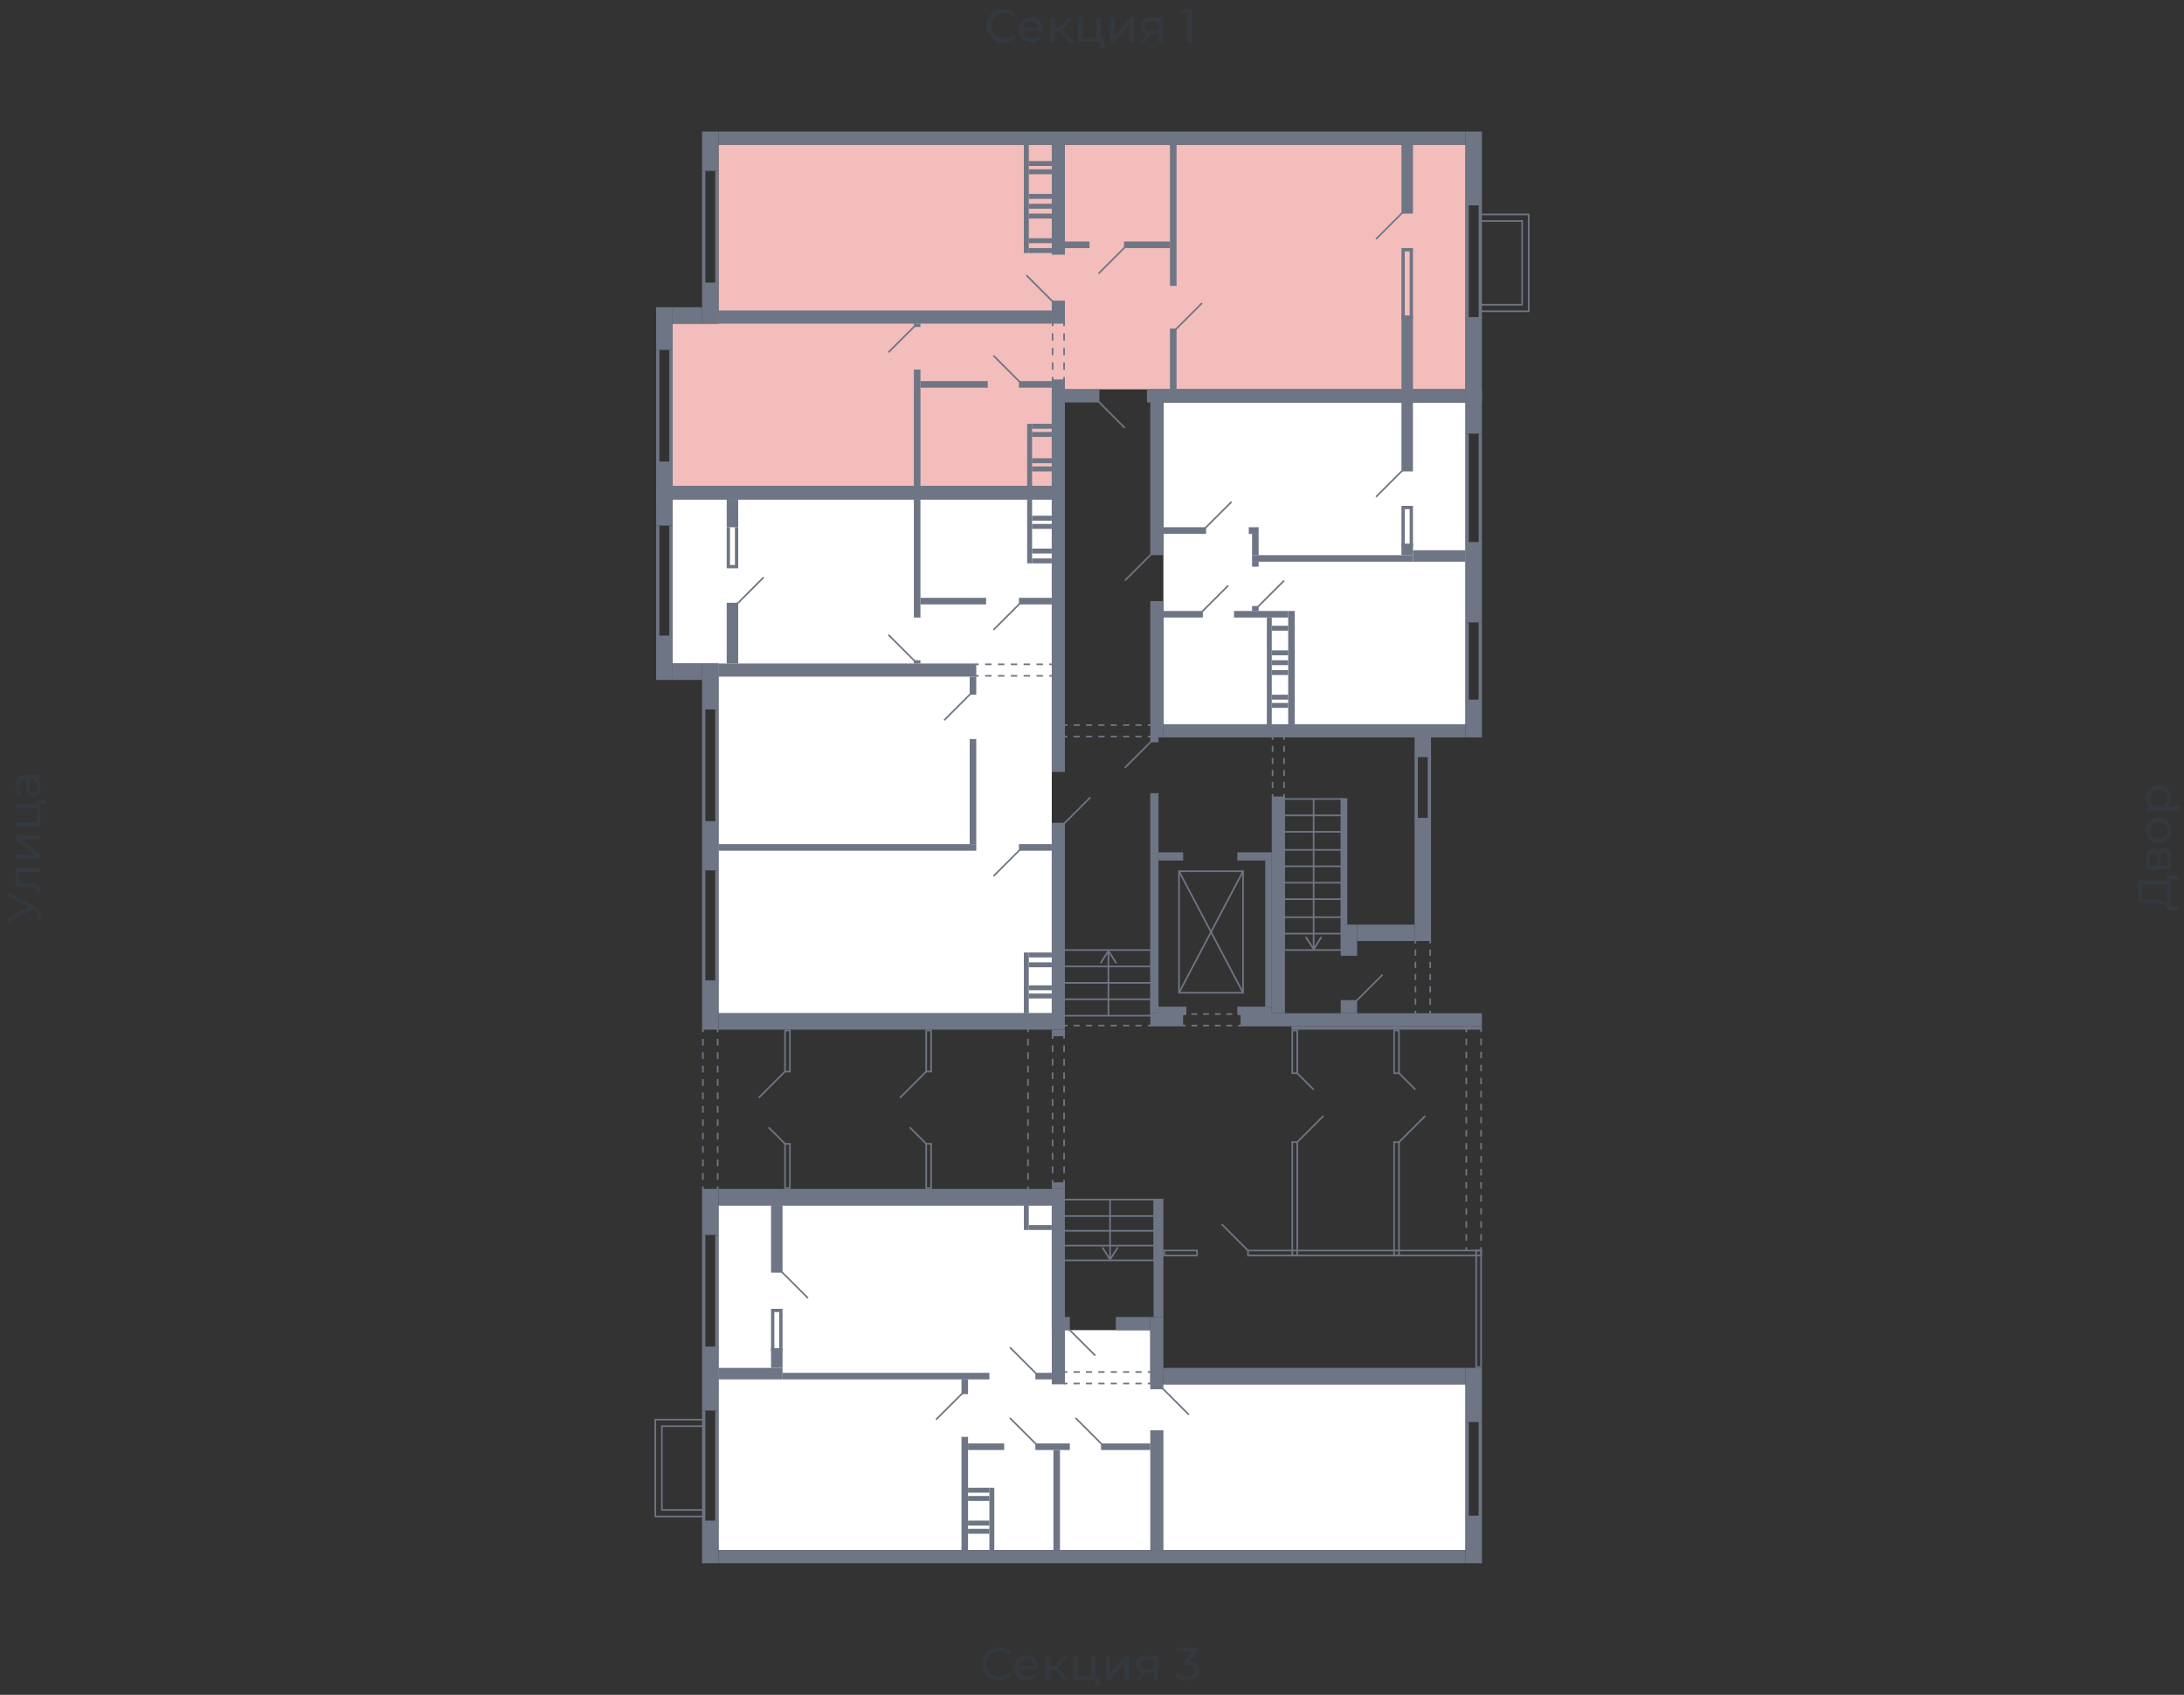 <svg xmlns="http://www.w3.org/2000/svg" width="656" height="509" viewBox="0 0 656 509">
  <rect x="0" y="0" width="656" height="509" fill="#333333" stroke="none"/>
  <title>42-2_2s_1fl</title>
  <g id="Слой_2" data-name="Слой 2">
    <g id="_42-2_2s_1fl" data-name="42-2_2s_1fl">
      <rect width="656" height="509" fill="none"/>
      <g id="hover">
        <polygon id="_42-2_2s_1fl_1" data-name="42-2_2s_1fl_1" points="345.506 399.477 345.506 415.75 440.185 415.75 440.185 465.555 215.815 465.555 215.815 362 315.919 362 315.919 399.477 345.506 399.477" fill="white"/>
        <polygon id="_42-2_2s_1fl_2" data-name="42-2_2s_1fl_2" points="315.919 304.305 215.815 304.305 215.815 199.271 202.008 199.271 202.008 149.959 315.919 149.959 315.919 304.305" fill="white"/>
        <polygon id="_42-2_2s_1fl_3" data-name="42-2_2s_1fl_3" points="315.919 146.014 202.008 146.014 202.008 97.195 215.815 97.195 215.815 43.445 440.185 43.445 440.185 116.92 315.919 116.92 315.919 146.014" fill="#F2BDBB"/>
        <polygon id="_42-2_2s_1fl_4" data-name="42-2_2s_1fl_4" points="349.451 217.516 349.451 180.532 349.451 120.865 440.185 120.865 440.185 217.516 349.451 217.516" fill="white"/>
      </g>
      <g id="o">
        <line x1="440.678" y1="427.092" x2="440.678" y2="455.693" fill="none" stroke="#6e7584" stroke-miterlimit="10" stroke-width="0.986"/>
        <line x1="444.623" y1="427.092" x2="444.623" y2="455.693" fill="none" stroke="#6e7584" stroke-miterlimit="10" stroke-width="0.986"/>
        <line x1="215.322" y1="423.64" x2="215.322" y2="457.172" fill="none" stroke="#6e7584" stroke-miterlimit="10" stroke-width="0.986"/>
        <line x1="211.377" y1="423.64" x2="211.377" y2="457.172" fill="none" stroke="#6e7584" stroke-miterlimit="10" stroke-width="0.986"/>
        <line x1="215.322" y1="370.876" x2="215.322" y2="404.901" fill="none" stroke="#6e7584" stroke-miterlimit="10" stroke-width="0.986"/>
        <line x1="211.377" y1="370.876" x2="211.377" y2="404.901" fill="none" stroke="#6e7584" stroke-miterlimit="10" stroke-width="0.986"/>
        <polyline points="232.088 405.888 232.088 393.56 234.554 393.56 234.554 405.888" fill="none" stroke="#6e7584" stroke-miterlimit="10" stroke-width="0.986"/>
        <line x1="440.678" y1="163.273" x2="440.678" y2="130.234" fill="none" stroke="#6e7584" stroke-miterlimit="10" stroke-width="0.986"/>
        <line x1="444.623" y1="163.273" x2="444.623" y2="130.234" fill="none" stroke="#6e7584" stroke-miterlimit="10" stroke-width="0.986"/>
        <line x1="440.678" y1="210.612" x2="440.678" y2="186.943" fill="none" stroke="#6e7584" stroke-miterlimit="10" stroke-width="0.986"/>
        <line x1="444.623" y1="210.612" x2="444.623" y2="186.943" fill="none" stroke="#6e7584" stroke-miterlimit="10" stroke-width="0.986"/>
        <polyline points="421.446 164.259 421.446 152.424 423.912 152.424 423.912 164.259" fill="none" stroke="#6e7584" stroke-miterlimit="10" stroke-width="0.986"/>
        <line x1="215.322" y1="51.335" x2="215.322" y2="85.36" fill="none" stroke="#6e7584" stroke-miterlimit="10" stroke-width="0.986"/>
        <line x1="211.377" y1="51.335" x2="211.377" y2="85.36" fill="none" stroke="#6e7584" stroke-miterlimit="10" stroke-width="0.986"/>
        <line x1="201.515" y1="105.085" x2="201.515" y2="139.11" fill="none" stroke="#6e7584" stroke-miterlimit="10" stroke-width="0.986"/>
        <line x1="197.57" y1="105.085" x2="197.57" y2="139.11" fill="none" stroke="#6e7584" stroke-miterlimit="10" stroke-width="0.986"/>
        <line x1="440.678" y1="61.69" x2="440.678" y2="95.716" fill="none" stroke="#6e7584" stroke-miterlimit="10" stroke-width="0.986"/>
        <line x1="444.623" y1="61.69" x2="444.623" y2="95.716" fill="none" stroke="#6e7584" stroke-miterlimit="10" stroke-width="0.986"/>
        <polyline points="421.446 95.716 421.446 75.005 423.912 75.005 423.912 95.716" fill="none" stroke="#6e7584" stroke-miterlimit="10" stroke-width="0.986"/>
        <line x1="215.322" y1="213.078" x2="215.322" y2="247.103" fill="none" stroke="#6e7584" stroke-miterlimit="10" stroke-width="0.986"/>
        <line x1="211.377" y1="213.078" x2="211.377" y2="247.103" fill="none" stroke="#6e7584" stroke-miterlimit="10" stroke-width="0.986"/>
        <line x1="215.322" y1="261.404" x2="215.322" y2="294.936" fill="none" stroke="#6e7584" stroke-miterlimit="10" stroke-width="0.986"/>
        <line x1="211.377" y1="261.404" x2="211.377" y2="294.936" fill="none" stroke="#6e7584" stroke-miterlimit="10" stroke-width="0.986"/>
        <line x1="201.515" y1="157.849" x2="201.515" y2="191.381" fill="none" stroke="#6e7584" stroke-miterlimit="10" stroke-width="0.986"/>
        <line x1="197.57" y1="157.849" x2="197.57" y2="191.381" fill="none" stroke="#6e7584" stroke-miterlimit="10" stroke-width="0.986"/>
        <polyline points="218.774 158.342 218.774 170.177 221.24 170.177 221.24 158.342" fill="none" stroke="#6e7584" stroke-miterlimit="10" stroke-width="0.986"/>
        <line x1="425.391" y1="226.885" x2="425.391" y2="246.117" fill="none" stroke="#6e7584" stroke-miterlimit="10" stroke-width="0.986"/>
        <line x1="429.336" y1="226.885" x2="429.336" y2="246.117" fill="none" stroke="#6e7584" stroke-miterlimit="10" stroke-width="0.986"/>
      </g>
      <g id="d">
        <line x1="349.204" y1="416.983" x2="357.094" y2="424.873" fill="none" stroke="#6e7584" stroke-miterlimit="10" stroke-width="0.493"/>
        <line x1="289.044" y1="418.462" x2="281.154" y2="426.352" fill="none" stroke="#6e7584" stroke-miterlimit="10" stroke-width="0.493"/>
        <line x1="303.344" y1="425.859" x2="311.234" y2="433.749" fill="none" stroke="#6e7584" stroke-miterlimit="10" stroke-width="0.493"/>
        <line x1="303.344" y1="404.655" x2="311.234" y2="412.545" fill="none" stroke="#6e7584" stroke-miterlimit="10" stroke-width="0.493"/>
        <line x1="323.069" y1="425.859" x2="330.959" y2="433.749" fill="none" stroke="#6e7584" stroke-miterlimit="10" stroke-width="0.493"/>
        <line x1="321.096" y1="399.231" x2="328.986" y2="407.12" fill="none" stroke="#6e7584" stroke-miterlimit="10" stroke-width="0.493"/>
        <g>
          <line x1="319.617" y1="415.503" x2="320.603" y2="415.503" fill="none" stroke="#6e7584" stroke-miterlimit="10" stroke-width="0.493"/>
          <line x1="322.462" y1="415.503" x2="343.837" y2="415.503" fill="none" stroke="#6e7584" stroke-miterlimit="10" stroke-width="0.493" stroke-dasharray="1.859 1.859"/>
          <line x1="344.766" y1="415.503" x2="345.752" y2="415.503" fill="none" stroke="#6e7584" stroke-miterlimit="10" stroke-width="0.493"/>
        </g>
        <g>
          <line x1="319.617" y1="412.052" x2="320.603" y2="412.052" fill="none" stroke="#6e7584" stroke-miterlimit="10" stroke-width="0.493"/>
          <line x1="322.462" y1="412.052" x2="343.837" y2="412.052" fill="none" stroke="#6e7584" stroke-miterlimit="10" stroke-width="0.493" stroke-dasharray="1.859 1.859"/>
          <line x1="344.766" y1="412.052" x2="345.752" y2="412.052" fill="none" stroke="#6e7584" stroke-miterlimit="10" stroke-width="0.493"/>
        </g>
        <line x1="242.69" y1="389.861" x2="234.8" y2="381.971" fill="none" stroke="#6e7584" stroke-miterlimit="10" stroke-width="0.493"/>
        <line x1="368.929" y1="175.847" x2="361.039" y2="183.737" fill="none" stroke="#6e7584" stroke-miterlimit="10" stroke-width="0.493"/>
        <line x1="369.915" y1="150.698" x2="362.025" y2="158.588" fill="none" stroke="#6e7584" stroke-miterlimit="10" stroke-width="0.493"/>
        <line x1="337.862" y1="174.368" x2="345.752" y2="166.478" fill="none" stroke="#6e7584" stroke-miterlimit="10" stroke-width="0.493"/>
        <line x1="377.805" y1="182.258" x2="385.695" y2="174.368" fill="none" stroke="#6e7584" stroke-miterlimit="10" stroke-width="0.493"/>
        <rect x="337.616" y="166.725" width="7.89" height="13.807" transform="translate(683.122 347.257) rotate(180)" fill="none"/>
        <line x1="413.31" y1="149.219" x2="421.2" y2="141.329" fill="none" stroke="#6e7584" stroke-miterlimit="10" stroke-width="0.493"/>
        <line x1="337.862" y1="74.265" x2="329.972" y2="82.155" fill="none" stroke="#6e7584" stroke-miterlimit="10" stroke-width="0.493"/>
        <line x1="306.303" y1="114.701" x2="298.413" y2="106.811" fill="none" stroke="#6e7584" stroke-miterlimit="10" stroke-width="0.493"/>
        <line x1="353.149" y1="98.921" x2="361.039" y2="91.031" fill="none" stroke="#6e7584" stroke-miterlimit="10" stroke-width="0.493"/>
        <line x1="329.972" y1="120.618" x2="337.862" y2="128.508" fill="none" stroke="#6e7584" stroke-miterlimit="10" stroke-width="0.493"/>
        <line x1="274.743" y1="97.935" x2="266.853" y2="105.825" fill="none" stroke="#6e7584" stroke-miterlimit="10" stroke-width="0.493"/>
        <line x1="308.275" y1="82.648" x2="316.165" y2="90.538" fill="none" stroke="#6e7584" stroke-miterlimit="10" stroke-width="0.493"/>
        <g>
          <line x1="316.165" y1="114.208" x2="316.165" y2="113.221" fill="none" stroke="#6e7584" stroke-miterlimit="10" stroke-width="0.493"/>
          <line x1="316.165" y1="111.037" x2="316.165" y2="99.026" fill="none" stroke="#6e7584" stroke-miterlimit="10" stroke-width="0.493" stroke-dasharray="2.184 2.184"/>
          <line x1="316.165" y1="97.935" x2="316.165" y2="96.948" fill="none" stroke="#6e7584" stroke-miterlimit="10" stroke-width="0.493"/>
        </g>
        <g>
          <line x1="319.617" y1="114.208" x2="319.617" y2="113.221" fill="none" stroke="#6e7584" stroke-miterlimit="10" stroke-width="0.493"/>
          <line x1="319.617" y1="111.037" x2="319.617" y2="99.026" fill="none" stroke="#6e7584" stroke-miterlimit="10" stroke-width="0.493" stroke-dasharray="2.184 2.184"/>
          <line x1="319.617" y1="97.935" x2="319.617" y2="96.948" fill="none" stroke="#6e7584" stroke-miterlimit="10" stroke-width="0.493"/>
        </g>
        <line x1="413.31" y1="71.799" x2="421.2" y2="63.909" fill="none" stroke="#6e7584" stroke-miterlimit="10" stroke-width="0.493"/>
        <line x1="298.413" y1="189.162" x2="306.303" y2="181.272" fill="none" stroke="#6e7584" stroke-miterlimit="10" stroke-width="0.493"/>
        <line x1="283.619" y1="216.283" x2="291.509" y2="208.393" fill="none" stroke="#6e7584" stroke-miterlimit="10" stroke-width="0.493"/>
        <line x1="266.853" y1="190.641" x2="274.743" y2="198.531" fill="none" stroke="#6e7584" stroke-miterlimit="10" stroke-width="0.493"/>
        <line x1="327.507" y1="239.46" x2="319.617" y2="247.35" fill="none" stroke="#6e7584" stroke-miterlimit="10" stroke-width="0.493"/>
        <line x1="306.303" y1="255.24" x2="298.413" y2="263.13" fill="none" stroke="#6e7584" stroke-miterlimit="10" stroke-width="0.493"/>
        <rect x="319.864" y="231.817" width="7.89" height="15.78" fill="none"/>
        <line x1="229.376" y1="173.382" x2="221.486" y2="181.272" fill="none" stroke="#6e7584" stroke-miterlimit="10" stroke-width="0.493"/>
        <g>
          <line x1="292.989" y1="199.517" x2="293.975" y2="199.517" fill="none" stroke="#6e7584" stroke-miterlimit="10" stroke-width="0.493"/>
          <line x1="295.902" y1="199.517" x2="314.215" y2="199.517" fill="none" stroke="#6e7584" stroke-miterlimit="10" stroke-width="0.493" stroke-dasharray="1.928 1.928"/>
          <line x1="315.179" y1="199.517" x2="316.165" y2="199.517" fill="none" stroke="#6e7584" stroke-miterlimit="10" stroke-width="0.493"/>
        </g>
        <g>
          <line x1="292.989" y1="202.969" x2="293.975" y2="202.969" fill="none" stroke="#6e7584" stroke-miterlimit="10" stroke-width="0.493"/>
          <line x1="295.902" y1="202.969" x2="314.215" y2="202.969" fill="none" stroke="#6e7584" stroke-miterlimit="10" stroke-width="0.493" stroke-dasharray="1.928 1.928"/>
          <line x1="315.179" y1="202.969" x2="316.165" y2="202.969" fill="none" stroke="#6e7584" stroke-miterlimit="10" stroke-width="0.493"/>
        </g>
        <g>
          <rect x="385.695" y="239.953" width="17.259" height="45.367" fill="none" stroke="#6e7584" stroke-miterlimit="10" stroke-width="0.493"/>
          <line x1="385.695" y1="280.389" x2="402.954" y2="280.389" fill="none" stroke="#6e7584" stroke-miterlimit="10" stroke-width="0.493"/>
          <line x1="385.695" y1="275.458" x2="402.954" y2="275.458" fill="none" stroke="#6e7584" stroke-miterlimit="10" stroke-width="0.493"/>
          <line x1="385.695" y1="270.033" x2="402.954" y2="270.033" fill="none" stroke="#6e7584" stroke-miterlimit="10" stroke-width="0.493"/>
          <line x1="385.695" y1="265.102" x2="402.954" y2="265.102" fill="none" stroke="#6e7584" stroke-miterlimit="10" stroke-width="0.493"/>
          <line x1="385.695" y1="260.171" x2="402.954" y2="260.171" fill="none" stroke="#6e7584" stroke-miterlimit="10" stroke-width="0.493"/>
          <line x1="385.695" y1="255.24" x2="402.954" y2="255.24" fill="none" stroke="#6e7584" stroke-miterlimit="10" stroke-width="0.493"/>
          <line x1="385.695" y1="249.815" x2="402.954" y2="249.815" fill="none" stroke="#6e7584" stroke-miterlimit="10" stroke-width="0.493"/>
          <line x1="385.695" y1="244.884" x2="402.954" y2="244.884" fill="none" stroke="#6e7584" stroke-miterlimit="10" stroke-width="0.493"/>
          <g>
            <line x1="394.571" y1="239.953" x2="394.571" y2="284.727" fill="none" stroke="#6e7584" stroke-miterlimit="10" stroke-width="0.493"/>
            <path d="M392.2,281.357a.247.247,0,0,1,.341.076l2.026,3.182,2.027-3.182a.245.245,0,0,1,.34-.076.248.248,0,0,1,.076.341l-2.235,3.508a.247.247,0,0,1-.416,0l-2.234-3.508a.253.253,0,0,1-.039-.133A.248.248,0,0,1,392.2,281.357Z" fill="#6e7584"/>
          </g>
          <g>
            <rect x="319.617" y="285.32" width="26.135" height="19.725" fill="none" stroke="#6e7584" stroke-miterlimit="10" stroke-width="0.493"/>
            <line x1="319.617" y1="290.251" x2="345.752" y2="290.251" fill="none" stroke="#6e7584" stroke-miterlimit="10" stroke-width="0.493"/>
            <line x1="319.617" y1="295.182" x2="345.752" y2="295.182" fill="none" stroke="#6e7584" stroke-miterlimit="10" stroke-width="0.493"/>
            <line x1="319.617" y1="300.114" x2="345.752" y2="300.114" fill="none" stroke="#6e7584" stroke-miterlimit="10" stroke-width="0.493"/>
            <g>
              <line x1="332.931" y1="305.045" x2="332.931" y2="285.913" fill="none" stroke="#6e7584" stroke-miterlimit="10" stroke-width="0.493"/>
              <path d="M335.3,289.283a.246.246,0,0,1-.34-.076l-2.027-3.181-2.026,3.181a.247.247,0,1,1-.416-.265l2.234-3.508a.247.247,0,0,1,.416,0l2.235,3.508a.249.249,0,0,1,.038.133A.246.246,0,0,1,335.3,289.283Z" fill="#6e7584"/>
            </g>
          </g>
          <g>
            <rect x="319.617" y="360.274" width="27.122" height="18.245" fill="none" stroke="#6e7584" stroke-miterlimit="10" stroke-width="0.493"/>
            <line x1="319.617" y1="374.081" x2="346.739" y2="374.081" fill="none" stroke="#6e7584" stroke-miterlimit="10" stroke-width="0.493"/>
            <line x1="319.617" y1="369.643" x2="346.739" y2="369.643" fill="none" stroke="#6e7584" stroke-miterlimit="10" stroke-width="0.493"/>
            <line x1="319.617" y1="365.205" x2="346.739" y2="365.205" fill="none" stroke="#6e7584" stroke-miterlimit="10" stroke-width="0.493"/>
            <g>
              <line x1="333.424" y1="360.274" x2="333.424" y2="377.927" fill="none" stroke="#6e7584" stroke-miterlimit="10" stroke-width="0.493"/>
              <path d="M331.057,374.556a.247.247,0,0,1,.341.076l2.026,3.182,2.027-3.182a.247.247,0,1,1,.416.265l-2.235,3.508a.246.246,0,0,1-.208.115.249.249,0,0,1-.208-.115l-2.234-3.508a.247.247,0,0,1,.075-.341Z" fill="#6e7584"/>
            </g>
          </g>
          <line x1="420.213" y1="322.304" x2="425.144" y2="327.235" fill="none" stroke="#6e7584" stroke-miterlimit="10" stroke-width="0.493"/>
          <line x1="420.213" y1="343.015" x2="428.103" y2="335.125" fill="none" stroke="#6e7584" stroke-miterlimit="10" stroke-width="0.493"/>
          <line x1="389.64" y1="322.304" x2="394.571" y2="327.235" fill="none" stroke="#6e7584" stroke-miterlimit="10" stroke-width="0.493"/>
          <line x1="389.64" y1="343.015" x2="397.53" y2="335.125" fill="none" stroke="#6e7584" stroke-miterlimit="10" stroke-width="0.493"/>
          <line x1="374.846" y1="375.561" x2="366.956" y2="367.671" fill="none" stroke="#6e7584" stroke-miterlimit="10" stroke-width="0.493"/>
          <line x1="235.787" y1="343.508" x2="230.856" y2="338.577" fill="none" stroke="#6e7584" stroke-miterlimit="10" stroke-width="0.493"/>
          <line x1="235.787" y1="321.811" x2="227.897" y2="329.701" fill="none" stroke="#6e7584" stroke-miterlimit="10" stroke-width="0.493"/>
          <line x1="407.392" y1="300.607" x2="415.282" y2="292.717" fill="none" stroke="#6e7584" stroke-miterlimit="10" stroke-width="0.493"/>
          <line x1="278.195" y1="343.508" x2="273.264" y2="338.577" fill="none" stroke="#6e7584" stroke-miterlimit="10" stroke-width="0.493"/>
          <line x1="278.195" y1="321.811" x2="270.305" y2="329.701" fill="none" stroke="#6e7584" stroke-miterlimit="10" stroke-width="0.493"/>
          <rect x="354.135" y="261.65" width="19.232" height="36.491" fill="none" stroke="#6e7584" stroke-miterlimit="10" stroke-width="0.493"/>
          <line x1="354.135" y1="261.65" x2="373.367" y2="298.141" fill="none" stroke="#6e7584" stroke-miterlimit="10" stroke-width="0.493"/>
          <line x1="354.135" y1="298.141" x2="373.367" y2="261.65" fill="none" stroke="#6e7584" stroke-miterlimit="10" stroke-width="0.493"/>
          <polyline points="444.869 64.403 459.17 64.403 459.17 93.497 444.869 93.497" fill="none" stroke="#6e7584" stroke-miterlimit="10" stroke-width="0.493"/>
          <polyline points="444.869 66.375 457.197 66.375 457.197 91.524 444.869 91.524" fill="none" stroke="#6e7584" stroke-miterlimit="10" stroke-width="0.493"/>
          <polyline points="211.131 426.352 196.83 426.352 196.83 455.446 211.131 455.446" fill="none" stroke="#6e7584" stroke-miterlimit="10" stroke-width="0.493"/>
          <polyline points="211.131 428.325 198.803 428.325 198.803 453.474 211.131 453.474" fill="none" stroke="#6e7584" stroke-miterlimit="10" stroke-width="0.493"/>
          <g>
            <line x1="355.122" y1="308.003" x2="356.108" y2="308.003" fill="none" stroke="#6e7584" stroke-miterlimit="10" stroke-width="0.493"/>
            <line x1="357.861" y1="308.003" x2="371.011" y2="308.003" fill="none" stroke="#6e7584" stroke-miterlimit="10" stroke-width="0.493" stroke-dasharray="1.753 1.753"/>
            <line x1="371.888" y1="308.003" x2="372.874" y2="308.003" fill="none" stroke="#6e7584" stroke-miterlimit="10" stroke-width="0.493"/>
          </g>
          <g>
            <line x1="355.122" y1="304.552" x2="356.108" y2="304.552" fill="none" stroke="#6e7584" stroke-miterlimit="10" stroke-width="0.493"/>
            <line x1="357.861" y1="304.552" x2="371.011" y2="304.552" fill="none" stroke="#6e7584" stroke-miterlimit="10" stroke-width="0.493" stroke-dasharray="1.753 1.753"/>
            <line x1="371.888" y1="304.552" x2="372.874" y2="304.552" fill="none" stroke="#6e7584" stroke-miterlimit="10" stroke-width="0.493"/>
          </g>
          <g>
            <line x1="316.165" y1="310.962" x2="316.165" y2="311.948" fill="none" stroke="#6e7584" stroke-miterlimit="10" stroke-width="0.493"/>
            <line x1="316.165" y1="313.968" x2="316.165" y2="353.347" fill="none" stroke="#6e7584" stroke-miterlimit="10" stroke-width="0.493" stroke-dasharray="2.019 2.019"/>
            <line x1="316.165" y1="354.357" x2="316.165" y2="355.343" fill="none" stroke="#6e7584" stroke-miterlimit="10" stroke-width="0.493"/>
          </g>
          <g>
            <line x1="319.617" y1="310.962" x2="319.617" y2="311.948" fill="none" stroke="#6e7584" stroke-miterlimit="10" stroke-width="0.493"/>
            <line x1="319.617" y1="313.968" x2="319.617" y2="353.347" fill="none" stroke="#6e7584" stroke-miterlimit="10" stroke-width="0.493" stroke-dasharray="2.019 2.019"/>
            <line x1="319.617" y1="354.357" x2="319.617" y2="355.343" fill="none" stroke="#6e7584" stroke-miterlimit="10" stroke-width="0.493"/>
          </g>
          <g>
            <line x1="308.768" y1="308.99" x2="308.768" y2="309.976" fill="none" stroke="#6e7584" stroke-miterlimit="10" stroke-width="0.493"/>
            <line x1="308.768" y1="311.991" x2="308.768" y2="355.321" fill="none" stroke="#6e7584" stroke-miterlimit="10" stroke-width="0.493" stroke-dasharray="2.015 2.015"/>
            <line x1="308.768" y1="356.329" x2="308.768" y2="357.315" fill="none" stroke="#6e7584" stroke-miterlimit="10" stroke-width="0.493"/>
          </g>
          <g>
            <line x1="440.431" y1="308.99" x2="440.431" y2="309.976" fill="none" stroke="#6e7584" stroke-miterlimit="10" stroke-width="0.493"/>
            <line x1="440.431" y1="311.933" x2="440.431" y2="373.596" fill="none" stroke="#6e7584" stroke-miterlimit="10" stroke-width="0.493" stroke-dasharray="1.958 1.958"/>
            <line x1="440.431" y1="374.575" x2="440.431" y2="375.561" fill="none" stroke="#6e7584" stroke-miterlimit="10" stroke-width="0.493"/>
          </g>
          <g>
            <line x1="444.869" y1="308.99" x2="444.869" y2="309.976" fill="none" stroke="#6e7584" stroke-miterlimit="10" stroke-width="0.493"/>
            <line x1="444.869" y1="311.933" x2="444.869" y2="373.596" fill="none" stroke="#6e7584" stroke-miterlimit="10" stroke-width="0.493" stroke-dasharray="1.958 1.958"/>
            <line x1="444.869" y1="374.575" x2="444.869" y2="375.561" fill="none" stroke="#6e7584" stroke-miterlimit="10" stroke-width="0.493"/>
          </g>
          <g>
            <line x1="319.617" y1="221.214" x2="320.603" y2="221.214" fill="none" stroke="#6e7584" stroke-miterlimit="10" stroke-width="0.493"/>
            <line x1="322.462" y1="221.214" x2="343.837" y2="221.214" fill="none" stroke="#6e7584" stroke-miterlimit="10" stroke-width="0.493" stroke-dasharray="1.859 1.859"/>
            <line x1="344.766" y1="221.214" x2="345.752" y2="221.214" fill="none" stroke="#6e7584" stroke-miterlimit="10" stroke-width="0.493"/>
          </g>
          <g>
            <line x1="319.617" y1="217.763" x2="320.603" y2="217.763" fill="none" stroke="#6e7584" stroke-miterlimit="10" stroke-width="0.493"/>
            <line x1="322.462" y1="217.763" x2="343.837" y2="217.763" fill="none" stroke="#6e7584" stroke-miterlimit="10" stroke-width="0.493" stroke-dasharray="1.859 1.859"/>
            <line x1="344.766" y1="217.763" x2="345.752" y2="217.763" fill="none" stroke="#6e7584" stroke-miterlimit="10" stroke-width="0.493"/>
          </g>
          <g>
            <line x1="429.583" y1="304.552" x2="429.583" y2="303.565" fill="none" stroke="#6e7584" stroke-miterlimit="10" stroke-width="0.493"/>
            <line x1="429.583" y1="301.727" x2="429.583" y2="284.266" fill="none" stroke="#6e7584" stroke-miterlimit="10" stroke-width="0.493" stroke-dasharray="1.838 1.838"/>
            <line x1="429.583" y1="283.348" x2="429.583" y2="282.361" fill="none" stroke="#6e7584" stroke-miterlimit="10" stroke-width="0.493"/>
          </g>
          <g>
            <line x1="425.145" y1="304.552" x2="425.145" y2="303.565" fill="none" stroke="#6e7584" stroke-miterlimit="10" stroke-width="0.493"/>
            <line x1="425.145" y1="301.727" x2="425.145" y2="284.266" fill="none" stroke="#6e7584" stroke-miterlimit="10" stroke-width="0.493" stroke-dasharray="1.838 1.838"/>
            <line x1="425.145" y1="283.348" x2="425.145" y2="282.361" fill="none" stroke="#6e7584" stroke-miterlimit="10" stroke-width="0.493"/>
          </g>
          <g>
            <line x1="211.131" y1="308.99" x2="211.131" y2="309.976" fill="none" stroke="#6e7584" stroke-miterlimit="10" stroke-width="0.493"/>
            <line x1="211.131" y1="311.991" x2="211.131" y2="355.321" fill="none" stroke="#6e7584" stroke-miterlimit="10" stroke-width="0.493" stroke-dasharray="2.015 2.015"/>
            <line x1="211.131" y1="356.329" x2="211.131" y2="357.315" fill="none" stroke="#6e7584" stroke-miterlimit="10" stroke-width="0.493"/>
          </g>
          <g>
            <line x1="215.569" y1="308.99" x2="215.569" y2="309.976" fill="none" stroke="#6e7584" stroke-miterlimit="10" stroke-width="0.493"/>
            <line x1="215.569" y1="311.991" x2="215.569" y2="355.321" fill="none" stroke="#6e7584" stroke-miterlimit="10" stroke-width="0.493" stroke-dasharray="2.015 2.015"/>
            <line x1="215.569" y1="356.329" x2="215.569" y2="357.315" fill="none" stroke="#6e7584" stroke-miterlimit="10" stroke-width="0.493"/>
          </g>
          <rect x="418.734" y="309.483" width="1.479" height="12.821" fill="none" stroke="#6e7584" stroke-miterlimit="10" stroke-width="0.493"/>
          <rect x="418.734" y="343.015" width="1.479" height="34.025" fill="none" stroke="#6e7584" stroke-miterlimit="10" stroke-width="0.493"/>
          <rect x="443.39" y="375.561" width="1.479" height="35.011" fill="none" stroke="#6e7584" stroke-miterlimit="10" stroke-width="0.493"/>
          <rect x="388.161" y="309.483" width="1.479" height="12.821" fill="none" stroke="#6e7584" stroke-miterlimit="10" stroke-width="0.493"/>
          <rect x="388.161" y="343.015" width="1.479" height="34.025" fill="none" stroke="#6e7584" stroke-miterlimit="10" stroke-width="0.493"/>
          <rect x="235.787" y="343.508" width="1.479" height="13.314" fill="none" stroke="#6e7584" stroke-miterlimit="10" stroke-width="0.493"/>
          <rect x="235.787" y="309.483" width="1.479" height="12.328" fill="none" stroke="#6e7584" stroke-miterlimit="10" stroke-width="0.493"/>
          <rect x="278.195" y="343.508" width="1.479" height="13.314" fill="none" stroke="#6e7584" stroke-miterlimit="10" stroke-width="0.493"/>
          <rect x="278.195" y="309.483" width="1.479" height="12.328" fill="none" stroke="#6e7584" stroke-miterlimit="10" stroke-width="0.493"/>
          <rect x="374.846" y="375.561" width="70.023" height="1.479" transform="translate(819.716 752.601) rotate(180)" fill="none" stroke="#6e7584" stroke-miterlimit="10" stroke-width="0.493"/>
          <line x1="345.752" y1="222.694" x2="337.862" y2="230.584" fill="none" stroke="#6e7584" stroke-miterlimit="10" stroke-width="0.493"/>
          <g>
            <line x1="382.243" y1="239.46" x2="382.243" y2="238.474" fill="none" stroke="#6e7584" stroke-miterlimit="10" stroke-width="0.493"/>
            <line x1="382.243" y1="236.666" x2="382.243" y2="223.105" fill="none" stroke="#6e7584" stroke-miterlimit="10" stroke-width="0.493" stroke-dasharray="1.808 1.808"/>
            <line x1="382.243" y1="222.201" x2="382.243" y2="221.214" fill="none" stroke="#6e7584" stroke-miterlimit="10" stroke-width="0.493"/>
          </g>
          <g>
            <line x1="385.695" y1="239.46" x2="385.695" y2="238.474" fill="none" stroke="#6e7584" stroke-miterlimit="10" stroke-width="0.493"/>
            <line x1="385.695" y1="236.666" x2="385.695" y2="223.105" fill="none" stroke="#6e7584" stroke-miterlimit="10" stroke-width="0.493" stroke-dasharray="1.808 1.808"/>
            <line x1="385.695" y1="222.201" x2="385.695" y2="221.214" fill="none" stroke="#6e7584" stroke-miterlimit="10" stroke-width="0.493"/>
          </g>
          <g>
            <line x1="345.752" y1="308.003" x2="344.766" y2="308.003" fill="none" stroke="#6e7584" stroke-miterlimit="10" stroke-width="0.493"/>
            <line x1="342.907" y1="308.003" x2="321.533" y2="308.003" fill="none" stroke="#6e7584" stroke-miterlimit="10" stroke-width="0.493" stroke-dasharray="1.859 1.859"/>
            <line x1="320.603" y1="308.003" x2="319.617" y2="308.003" fill="none" stroke="#6e7584" stroke-miterlimit="10" stroke-width="0.493"/>
          </g>
          <rect x="349.697" y="375.561" width="9.862" height="1.479" fill="none" stroke="#6e7584" stroke-miterlimit="10" stroke-width="0.493"/>
        </g>
      </g>
      <g id="s">
        <rect x="435.5" y="459.884" width="14.3" height="4.931" transform="translate(-19.7 905) rotate(-90)" fill="#6e7584"/>
        <rect x="434.514" y="416.49" width="16.273" height="4.931" transform="translate(861.606 -23.695) rotate(90)" fill="#6e7584"/>
        <rect x="349.451" y="410.819" width="90.734" height="4.931" fill="#6e7584"/>
        <rect x="210.884" y="357.069" width="4.931" height="13.807" fill="#6e7584"/>
        <rect x="206.939" y="460.624" width="12.821" height="4.931" transform="translate(-249.74 676.439) rotate(-90)" fill="#6e7584"/>
        <rect x="203.734" y="411.558" width="19.232" height="4.931" transform="translate(627.374 200.674) rotate(90)" fill="#6e7584"/>
        <rect x="215.815" y="357.069" width="100.103" height="4.931" transform="translate(531.734 719.069) rotate(180)" fill="#6e7584"/>
        <rect x="215.815" y="465.555" width="224.369" height="3.945" fill="#6e7584"/>
        <rect x="315.919" y="357.069" width="3.945" height="58.681" fill="#6e7584"/>
        <rect x="335.15" y="395.532" width="10.356" height="3.945" transform="translate(680.656 795.009) rotate(180)" fill="#6e7584"/>
        <rect x="310.987" y="433.502" width="10.356" height="1.972" transform="translate(632.33 868.977) rotate(180)" fill="#6e7584"/>
        <rect x="310.987" y="412.298" width="4.931" height="1.972" transform="translate(626.906 826.569) rotate(180)" fill="#6e7584"/>
        <rect x="330.712" y="433.502" width="14.794" height="1.972" transform="translate(676.218 868.977) rotate(180)" fill="#6e7584"/>
        <rect x="290.769" y="433.502" width="10.849" height="1.972" transform="translate(592.388 868.977) rotate(180)" fill="#6e7584"/>
        <rect x="288.797" y="431.53" width="1.972" height="34.025" transform="translate(579.567 897.085) rotate(180)" fill="#6e7584"/>
        <rect x="297.18" y="446.817" width="1.479" height="18.739" transform="translate(595.839 912.372) rotate(180)" fill="#6e7584"/>
        <rect x="290.769" y="449.282" width="6.411" height="1.479" transform="translate(587.95 900.044) rotate(180)" fill="#6e7584"/>
        <rect x="290.769" y="446.817" width="6.411" height="1.479" transform="translate(587.95 895.112) rotate(180)" fill="#6e7584"/>
        <rect x="290.769" y="456.679" width="6.411" height="1.479" transform="translate(587.95 914.837) rotate(180)" fill="#6e7584"/>
        <rect x="290.769" y="459.144" width="6.411" height="1.479" transform="translate(587.95 919.768) rotate(180)" fill="#6e7584"/>
        <rect x="288.797" y="414.271" width="1.972" height="4.438" transform="translate(579.567 832.979) rotate(180)" fill="#6e7584"/>
        <rect x="345.506" y="429.557" width="3.945" height="35.998" fill="#6e7584"/>
        <rect x="345.506" y="395.532" width="3.945" height="21.697" fill="#6e7584"/>
        <rect x="319.864" y="395.532" width="1.479" height="3.945" fill="#6e7584"/>
        <rect x="316.412" y="435.475" width="1.972" height="30.08" fill="#6e7584"/>
        <rect x="307.536" y="362" width="1.479" height="7.397" fill="#6e7584"/>
        <rect x="309.015" y="367.917" width="6.904" height="1.479" fill="#6e7584"/>
        <rect x="235.047" y="412.298" width="62.133" height="1.972" transform="translate(532.227 826.569) rotate(180)" fill="#6e7584"/>
        <rect x="231.595" y="362" width="3.452" height="20.218" fill="#6e7584"/>
        <rect x="231.595" y="404.901" width="3.452" height="5.917" transform="translate(466.642 815.72) rotate(180)" fill="#6e7584"/>
        <rect x="215.815" y="410.819" width="19.232" height="3.452" fill="#6e7584"/>
        <rect x="435.993" y="121.111" width="13.314" height="4.931" transform="translate(566.227 -319.073) rotate(90)" fill="#6e7584"/>
        <rect x="430.569" y="172.396" width="24.163" height="4.931" transform="translate(267.789 617.511) rotate(-90)" fill="#6e7584"/>
        <rect x="436.979" y="213.325" width="11.342" height="4.931" transform="translate(226.86 658.44) rotate(-90)" fill="#6e7584"/>
        <rect x="349.451" y="217.516" width="90.734" height="3.945" fill="#6e7584"/>
        <rect x="349.451" y="116.92" width="90.734" height="3.945" fill="#6e7584"/>
        <rect x="345.506" y="180.532" width="3.945" height="40.929" fill="#6e7584"/>
        <rect x="376.079" y="168.697" width="1.972" height="1.479" fill="#6e7584"/>
        <rect x="376.079" y="182.011" width="1.972" height="1.479" fill="#6e7584"/>
        <rect x="349.451" y="183.491" width="11.835" height="1.972" fill="#6e7584"/>
        <rect x="375.093" y="158.342" width="2.959" height="1.972" fill="#6e7584"/>
        <rect x="349.451" y="158.342" width="12.821" height="1.972" fill="#6e7584"/>
        <rect x="370.655" y="183.491" width="16.273" height="1.972" fill="#6e7584"/>
        <rect x="376.079" y="166.725" width="48.326" height="1.972" fill="#6e7584"/>
        <rect x="345.506" y="116.92" width="3.945" height="49.805" fill="#6e7584"/>
        <rect x="386.928" y="183.491" width="1.972" height="34.025" transform="translate(775.828 401.007) rotate(180)" fill="#6e7584"/>
        <rect x="380.517" y="185.463" width="1.479" height="32.053" transform="translate(762.514 402.979) rotate(180)" fill="#6e7584"/>
        <rect x="381.997" y="187.929" width="4.931" height="1.479" transform="translate(768.924 377.337) rotate(180)" fill="#6e7584"/>
        <rect x="381.997" y="195.326" width="4.931" height="1.479" transform="translate(768.924 392.131) rotate(180)" fill="#6e7584"/>
        <rect x="381.997" y="198.284" width="4.931" height="1.479" transform="translate(768.924 398.048) rotate(180)" fill="#6e7584"/>
        <rect x="381.997" y="201.243" width="4.931" height="1.479" transform="translate(768.924 403.966) rotate(180)" fill="#6e7584"/>
        <rect x="381.997" y="208.64" width="4.931" height="1.479" transform="translate(768.924 418.759) rotate(180)" fill="#6e7584"/>
        <rect x="381.997" y="211.106" width="4.931" height="1.479" transform="translate(768.924 423.69) rotate(180)" fill="#6e7584"/>
        <rect x="376.079" y="160.314" width="1.972" height="6.411" fill="#6e7584"/>
        <rect x="420.953" y="120.865" width="3.452" height="20.711" fill="#6e7584"/>
        <rect x="420.953" y="163.273" width="3.452" height="3.452" fill="#6e7584"/>
        <rect x="424.405" y="165.245" width="15.78" height="3.452" transform="translate(864.589 333.943) rotate(180)" fill="#6e7584"/>
        <rect x="207.186" y="88.565" width="12.328" height="4.931" transform="translate(304.381 -122.319) rotate(90)" fill="#6e7584"/>
        <rect x="207.432" y="42.952" width="11.835" height="4.931" transform="translate(258.767 -167.932) rotate(90)" fill="#6e7584"/>
        <rect x="193.872" y="141.822" width="11.342" height="4.931" transform="translate(343.83 -55.255) rotate(90)" fill="#6e7584"/>
        <rect x="193.132" y="96.209" width="12.821" height="4.931" transform="translate(298.217 -100.868) rotate(90)" fill="#6e7584"/>
        <rect x="215.815" y="93.25" width="100.103" height="3.945" transform="translate(531.734 190.445) rotate(180)" fill="#6e7584"/>
        <rect x="202.008" y="146.014" width="113.911" height="3.945" transform="translate(517.927 295.972) rotate(180)" fill="#6e7584"/>
        <rect x="315.919" y="90.291" width="3.945" height="6.904" transform="translate(635.782 187.486) rotate(180)" fill="#6e7584"/>
        <rect x="315.919" y="113.961" width="3.945" height="35.998" transform="translate(635.782 263.92) rotate(180)" fill="#6e7584"/>
        <rect x="319.864" y="72.539" width="7.397" height="1.972" fill="#6e7584"/>
        <rect x="315.919" y="43.445" width="3.945" height="33.039" transform="translate(635.782 119.929) rotate(180)" fill="#6e7584"/>
        <rect x="429.829" y="105.578" width="25.642" height="4.931" transform="translate(334.607 550.694) rotate(-90)" fill="#6e7584"/>
        <rect x="431.555" y="48.13" width="22.19" height="4.931" transform="translate(493.245 -392.055) rotate(90)" fill="#6e7584"/>
        <rect x="215.815" y="39.5" width="224.369" height="3.945" fill="#6e7584"/>
        <rect x="344.519" y="116.92" width="95.665" height="3.945" fill="#6e7584"/>
        <rect x="351.423" y="98.674" width="1.972" height="18.245" fill="#6e7584"/>
        <rect x="337.616" y="72.539" width="13.807" height="1.972" fill="#6e7584"/>
        <rect x="307.536" y="43.445" width="1.479" height="32.546" transform="translate(616.55 119.436) rotate(180)" fill="#6e7584"/>
        <rect x="351.423" y="43.445" width="1.972" height="42.408" fill="#6e7584"/>
        <rect x="309.015" y="71.553" width="6.904" height="1.479" transform="translate(624.933 144.585) rotate(180)" fill="#6e7584"/>
        <rect x="309.015" y="74.511" width="6.904" height="1.479" transform="translate(624.933 150.502) rotate(180)" fill="#6e7584"/>
        <rect x="309.015" y="64.156" width="6.904" height="1.479" transform="translate(624.933 129.791) rotate(180)" fill="#6e7584"/>
        <rect x="309.015" y="58.239" width="6.904" height="1.479" transform="translate(624.933 117.956) rotate(180)" fill="#6e7584"/>
        <rect x="309.015" y="61.197" width="6.904" height="1.479" transform="translate(624.933 123.874) rotate(180)" fill="#6e7584"/>
        <rect x="309.015" y="50.842" width="6.904" height="1.479" transform="translate(624.933 103.163) rotate(180)" fill="#6e7584"/>
        <rect x="309.015" y="48.376" width="6.904" height="1.479" transform="translate(624.933 98.232) rotate(180)" fill="#6e7584"/>
        <rect x="306.056" y="114.454" width="9.862" height="1.972" fill="#6e7584"/>
        <rect x="276.469" y="114.454" width="20.218" height="1.972" fill="#6e7584"/>
        <rect x="308.522" y="127.275" width="1.479" height="18.739" transform="translate(618.523 273.289) rotate(180)" fill="#6e7584"/>
        <rect x="310.001" y="140.096" width="5.917" height="1.479" transform="translate(625.92 281.672) rotate(180)" fill="#6e7584"/>
        <rect x="310.001" y="137.631" width="5.917" height="1.479" transform="translate(625.92 276.741) rotate(180)" fill="#6e7584"/>
        <rect x="310.001" y="129.741" width="5.917" height="1.479" transform="translate(625.92 260.961) rotate(180)" fill="#6e7584"/>
        <rect x="310.001" y="127.275" width="5.917" height="1.479" transform="translate(625.92 256.03) rotate(180)" fill="#6e7584"/>
        <rect x="274.497" y="111.002" width="1.972" height="35.011" transform="translate(550.966 257.016) rotate(180)" fill="#6e7584"/>
        <rect x="274.497" y="97.195" width="1.972" height="0.986" fill="#6e7584"/>
        <rect x="319.864" y="116.92" width="10.356" height="3.945" fill="#6e7584"/>
        <rect x="202.008" y="92.264" width="8.876" height="4.931" fill="#6e7584"/>
        <rect x="420.953" y="43.445" width="3.452" height="20.711" fill="#6e7584"/>
        <rect x="420.953" y="94.729" width="3.452" height="22.19" transform="translate(845.358 211.649) rotate(-180)" fill="#6e7584"/>
        <rect x="205.953" y="251.541" width="14.794" height="4.931" transform="translate(-40.657 467.357) rotate(-90)" fill="#6e7584"/>
        <rect x="205.953" y="299.374" width="14.794" height="4.931" transform="translate(-88.49 515.189) rotate(-90)" fill="#6e7584"/>
        <rect x="210.884" y="199.271" width="4.931" height="13.807" fill="#6e7584"/>
        <rect x="192.885" y="195.079" width="13.314" height="4.931" transform="translate(397.087 -1.998) rotate(90)" fill="#6e7584"/>
        <rect x="193.625" y="149.466" width="11.835" height="4.931" transform="translate(351.474 -47.611) rotate(90)" fill="#6e7584"/>
        <rect x="215.815" y="304.305" width="100.103" height="4.931" transform="translate(531.734 613.541) rotate(180)" fill="#6e7584"/>
        <rect x="215.815" y="199.271" width="77.42" height="3.945" transform="translate(509.05 402.486) rotate(180)" fill="#6e7584"/>
        <rect x="202.008" y="146.014" width="113.911" height="3.945" transform="translate(517.927 295.972) rotate(180)" fill="#6e7584"/>
        <rect x="315.919" y="247.103" width="3.945" height="62.133" transform="translate(635.782 556.339) rotate(180)" fill="#6e7584"/>
        <rect x="291.263" y="203.216" width="1.972" height="5.424" transform="translate(584.498 411.856) rotate(-180)" fill="#6e7584"/>
        <rect x="274.497" y="198.284" width="1.972" height="0.986" transform="translate(550.966 397.555) rotate(180)" fill="#6e7584"/>
        <rect x="306.056" y="253.514" width="9.862" height="1.972" transform="translate(621.975 509) rotate(180)" fill="#6e7584"/>
        <rect x="306.056" y="179.546" width="9.862" height="1.972" transform="translate(621.975 361.064) rotate(-180)" fill="#6e7584"/>
        <rect x="276.469" y="179.546" width="19.725" height="1.972" transform="translate(572.663 361.064) rotate(-180)" fill="#6e7584"/>
        <rect x="215.815" y="253.514" width="77.42" height="1.972" fill="#6e7584"/>
        <rect x="202.008" y="199.271" width="8.876" height="4.931" fill="#6e7584"/>
        <rect x="315.919" y="146.014" width="3.945" height="85.803" fill="#6e7584"/>
        <rect x="274.497" y="149.959" width="1.972" height="35.505" fill="#6e7584"/>
        <rect x="308.522" y="149.959" width="1.479" height="19.232" transform="translate(618.523 319.149) rotate(180)" fill="#6e7584"/>
        <rect x="310.001" y="167.711" width="5.917" height="1.479" transform="translate(625.92 336.901) rotate(180)" fill="#6e7584"/>
        <rect x="310.001" y="164.752" width="5.917" height="1.479" transform="translate(625.92 330.984) rotate(180)" fill="#6e7584"/>
        <rect x="310.001" y="157.356" width="5.917" height="1.479" transform="translate(625.92 316.19) rotate(180)" fill="#6e7584"/>
        <rect x="310.001" y="154.89" width="5.917" height="1.479" transform="translate(625.92 311.259) rotate(180)" fill="#6e7584"/>
        <rect x="307.536" y="286.06" width="1.479" height="18.245" transform="translate(616.55 590.365) rotate(-180)" fill="#6e7584"/>
        <rect x="309.015" y="286.06" width="6.904" height="1.479" transform="translate(624.933 573.599) rotate(-180)" fill="#6e7584"/>
        <rect x="309.015" y="289.018" width="6.904" height="1.479" transform="translate(624.933 579.516) rotate(-180)" fill="#6e7584"/>
        <rect x="309.015" y="295.922" width="6.904" height="1.479" transform="translate(624.933 593.323) rotate(-180)" fill="#6e7584"/>
        <rect x="309.015" y="298.388" width="6.904" height="1.479" transform="translate(624.933 598.255) rotate(-180)" fill="#6e7584"/>
        <rect x="291.263" y="221.954" width="1.972" height="31.56" fill="#6e7584"/>
        <rect x="218.281" y="181.025" width="3.452" height="18.245" fill="#6e7584"/>
        <rect x="218.281" y="149.959" width="3.452" height="8.383" transform="translate(440.014 308.3) rotate(-180)" fill="#6e7584"/>
        <g>
          <rect x="424.898" y="221.461" width="4.931" height="5.917" fill="#6e7584"/>
          <rect x="424.898" y="245.624" width="4.931" height="36.984" fill="#6e7584"/>
          <rect x="345.506" y="238.227" width="2.466" height="66.078" fill="#6e7584"/>
          <rect x="380.024" y="258.445" width="1.972" height="43.888" fill="#6e7584"/>
          <rect x="381.997" y="239.213" width="3.945" height="65.092" fill="#6e7584"/>
          <rect x="347.971" y="255.979" width="7.397" height="2.466" fill="#6e7584"/>
          <rect x="371.641" y="255.979" width="10.356" height="2.466" fill="#6e7584"/>
          <rect x="345.506" y="304.305" width="9.862" height="3.945" fill="#6e7584"/>
          <rect x="372.627" y="304.305" width="72.489" height="3.945" fill="#6e7584"/>
          <rect x="347.971" y="302.333" width="8.383" height="2.466" fill="#6e7584"/>
          <rect x="371.641" y="302.333" width="10.356" height="2.466" fill="#6e7584"/>
          <rect x="387.914" y="308.25" width="57.202" height="0.986" transform="translate(833.03 617.486) rotate(180)" fill="#6e7584"/>
          <rect x="402.708" y="300.36" width="4.931" height="3.945" transform="translate(810.346 604.665) rotate(180)" fill="#6e7584"/>
          <rect x="402.708" y="277.677" width="4.931" height="9.369" transform="translate(810.346 564.722) rotate(180)" fill="#6e7584"/>
          <rect x="407.639" y="277.677" width="17.259" height="4.931" transform="translate(832.537 560.284) rotate(180)" fill="#6e7584"/>
          <rect x="402.708" y="239.706" width="1.972" height="37.97" transform="translate(807.388 517.383) rotate(180)" fill="#6e7584"/>
          <rect x="345.506" y="221.461" width="2.466" height="1.479" fill="#6e7584"/>
          <rect x="346.492" y="360.028" width="2.959" height="35.505" fill="#6e7584"/>
          <rect x="315.919" y="309.236" width="3.945" height="1.972" fill="#6e7584"/>
          <rect x="315.919" y="355.096" width="3.945" height="1.972" fill="#6e7584"/>
        </g>
      </g>
      <g id="t" opacity="0.4">
        <g>
          <path d="M297.442,504.07a4.8,4.8,0,0,1-1.855-1.792,5.247,5.247,0,0,1,0-5.138,4.78,4.78,0,0,1,1.863-1.792,5.445,5.445,0,0,1,2.659-.651,5.564,5.564,0,0,1,2.1.385,4.28,4.28,0,0,1,1.624,1.141l-.91.882a3.652,3.652,0,0,0-2.758-1.162,3.992,3.992,0,0,0-1.974.49,3.54,3.54,0,0,0-1.379,1.351,3.976,3.976,0,0,0,0,3.85,3.547,3.547,0,0,0,1.379,1.351,3.992,3.992,0,0,0,1.974.49,3.658,3.658,0,0,0,2.758-1.176l.91.882a4.342,4.342,0,0,1-1.63,1.148,5.527,5.527,0,0,1-2.107.392A5.426,5.426,0,0,1,297.442,504.07Z" fill="#34424f"/>
          <path d="M311.912,501.347h-6.02a2.334,2.334,0,0,0,.86,1.575,2.811,2.811,0,0,0,1.828.595,2.755,2.755,0,0,0,2.142-.9l.742.868a3.253,3.253,0,0,1-1.254.9,4.717,4.717,0,0,1-3.758-.176,3.439,3.439,0,0,1-1.408-1.35,3.877,3.877,0,0,1-.5-1.96,3.923,3.923,0,0,1,.483-1.946,3.456,3.456,0,0,1,1.33-1.351,3.784,3.784,0,0,1,1.91-.483,3.71,3.71,0,0,1,1.9.483,3.4,3.4,0,0,1,1.3,1.351,4.123,4.123,0,0,1,.468,1.988A4,4,0,0,1,311.912,501.347Zm-5.257-2.506a2.369,2.369,0,0,0-.763,1.54h4.76a2.387,2.387,0,0,0-.763-1.533,2.5,2.5,0,0,0-3.234-.007Z" fill="#34424f"/>
          <path d="M316.909,501.473h-1.54v3.136h-1.344v-7.42h1.344v3.136h1.568l2.408-3.136h1.442l-2.814,3.57,3.01,3.85H319.4Z" fill="#34424f"/>
          <path d="M330.321,503.433v2.954h-1.274v-1.778H322.4v-7.42h1.344v6.244h4.06v-6.244h1.344v6.244Z" fill="#34424f"/>
          <path d="M332.057,497.189H333.4v5.4l4.55-5.4h1.218v7.42h-1.344v-5.4l-4.536,5.4h-1.232Z" fill="#34424f"/>
          <path d="M347.723,497.189v7.42h-1.205v-2.352h-2.31l-1.624,2.352h-1.441l1.806-2.534a2.46,2.46,0,0,1-1.288-.833,2.588,2.588,0,0,1,.419-3.388,3.855,3.855,0,0,1,2.4-.665Zm-4.669,3.745a2.3,2.3,0,0,0,1.407.357h2.057v-2.926h-2q-1.933,0-1.933,1.469A1.293,1.293,0,0,0,343.054,500.934Z" fill="#34424f"/>
          <path d="M359.427,499.814a2.576,2.576,0,0,1,.756,1.911,2.836,2.836,0,0,1-.42,1.519,2.892,2.892,0,0,1-1.253,1.078,4.709,4.709,0,0,1-2.037.4,6.468,6.468,0,0,1-2.017-.315,4.3,4.3,0,0,1-1.582-.875l.644-1.106a3.686,3.686,0,0,0,1.289.763,4.813,4.813,0,0,0,1.666.287,2.761,2.761,0,0,0,1.7-.462,1.51,1.51,0,0,0,.609-1.274,1.481,1.481,0,0,0-.6-1.26,3.039,3.039,0,0,0-1.82-.448h-.784v-.98l2.463-3.024h-4.717v-1.218h6.467v.952l-2.562,3.164A3.5,3.5,0,0,1,359.427,499.814Z" fill="#34424f"/>
        </g>
        <g>
          <path d="M298.856,12.07A4.8,4.8,0,0,1,297,10.278a4.977,4.977,0,0,1-.671-2.57A4.975,4.975,0,0,1,297,5.14a4.78,4.78,0,0,1,1.863-1.792,5.445,5.445,0,0,1,2.659-.651,5.564,5.564,0,0,1,2.1.385,4.28,4.28,0,0,1,1.624,1.141l-.91.882a3.651,3.651,0,0,0-2.757-1.162,3.993,3.993,0,0,0-1.975.49,3.553,3.553,0,0,0-1.379,1.351,3.784,3.784,0,0,0-.5,1.924,3.786,3.786,0,0,0,.5,1.926,3.56,3.56,0,0,0,1.379,1.351,3.993,3.993,0,0,0,1.975.49,3.657,3.657,0,0,0,2.757-1.176l.91.882a4.342,4.342,0,0,1-1.63,1.148,5.527,5.527,0,0,1-2.107.392A5.426,5.426,0,0,1,298.856,12.07Z" fill="#34424f"/>
          <path d="M313.326,9.347h-6.02a2.334,2.334,0,0,0,.86,1.575,2.813,2.813,0,0,0,1.828.595,2.755,2.755,0,0,0,2.142-.9l.742.868a3.253,3.253,0,0,1-1.254.9,4.717,4.717,0,0,1-3.758-.176,3.439,3.439,0,0,1-1.408-1.35,3.877,3.877,0,0,1-.5-1.96,3.923,3.923,0,0,1,.483-1.946,3.462,3.462,0,0,1,1.33-1.351,3.784,3.784,0,0,1,1.91-.483,3.71,3.71,0,0,1,1.9.483,3.4,3.4,0,0,1,1.3,1.351,4.123,4.123,0,0,1,.468,1.988A4,4,0,0,1,313.326,9.347Zm-5.257-2.506a2.369,2.369,0,0,0-.763,1.54h4.76a2.387,2.387,0,0,0-.763-1.533,2.5,2.5,0,0,0-3.234-.007Z" fill="#34424f"/>
          <path d="M318.323,9.473h-1.54v3.136h-1.344V5.189h1.344V8.325h1.568l2.408-3.136H322.2l-2.814,3.57,3.01,3.85h-1.582Z" fill="#34424f"/>
          <path d="M331.735,11.433v2.954h-1.274V12.609h-6.65V5.189h1.344v6.244h4.06V5.189h1.344v6.244Z" fill="#34424f"/>
          <path d="M333.471,5.189h1.344v5.4l4.55-5.4h1.218v7.42h-1.344v-5.4l-4.536,5.4h-1.232Z" fill="#34424f"/>
          <path d="M349.137,5.189v7.42h-1.2V10.257h-2.311L344,12.609h-1.441l1.806-2.534a2.46,2.46,0,0,1-1.288-.833,2.3,2.3,0,0,1-.448-1.45,2.292,2.292,0,0,1,.868-1.938,3.852,3.852,0,0,1,2.394-.665Zm-4.669,3.745a2.3,2.3,0,0,0,1.407.357h2.058V6.365h-2Q344,6.365,344,7.834A1.293,1.293,0,0,0,344.468,8.934Z" fill="#34424f"/>
          <path d="M357.929,2.809v9.8h-1.386V4.027H354.33V2.809Z" fill="#34424f"/>
        </g>
        <g>
          <path d="M650.891,262.864h3.359v1.3h-2.141v8.064l2.141.014v1.3l-3.359-.014v-.476q-.055-.924-1.463-1.3a18.461,18.461,0,0,0-3.97-.462l-3.149-.1v-6.888h8.582Zm-1.876,7.525a3.355,3.355,0,0,1,1.876.833v-5.53h-7.364v4.3l2.057.07A22.962,22.962,0,0,1,649.015,270.389Z" fill="#34424f"/>
          <path d="M650.065,254.674a1.756,1.756,0,0,1,1.512.735,3.725,3.725,0,0,1,.532,2.191v3.57h-7.42v-3.444a3.671,3.671,0,0,1,.5-2.058,1.6,1.6,0,0,1,1.407-.742,1.661,1.661,0,0,1,1.015.315,1.957,1.957,0,0,1,.651.875A1.709,1.709,0,0,1,650.065,254.674Zm-2.184,5.18v-2.016a2.028,2.028,0,0,0-.28-1.169.931.931,0,0,0-.813-.4q-1.062,0-1.063,1.568v2.016Zm2.926-3.416a.909.909,0,0,0-.826-.42.988.988,0,0,0-.855.385,2.085,2.085,0,0,0-.279,1.211v2.24h2.226V257.7A2.392,2.392,0,0,0,650.807,256.438Z" fill="#34424f"/>
          <path d="M651.7,251.384a3.556,3.556,0,0,1-1.351,1.38,4.093,4.093,0,0,1-3.906,0,3.5,3.5,0,0,1-1.344-1.38,4.068,4.068,0,0,1-.483-1.988,4.026,4.026,0,0,1,.483-1.98,3.526,3.526,0,0,1,1.344-1.373,4.086,4.086,0,0,1,3.906,0,3.579,3.579,0,0,1,1.351,1.373,3.977,3.977,0,0,1,.49,1.98A4.018,4.018,0,0,1,651.7,251.384Zm-1.015-3.269a2.318,2.318,0,0,0-.924-.888,3.046,3.046,0,0,0-2.73,0,2.262,2.262,0,0,0-.917.888,2.7,2.7,0,0,0,0,2.562,2.306,2.306,0,0,0,.917.9,3,3,0,0,0,2.73,0,2.364,2.364,0,0,0,.924-.9,2.658,2.658,0,0,0,0-2.562Z" fill="#34424f"/>
          <path d="M645.1,237.734a3.433,3.433,0,0,1,1.33-1.337,4.3,4.3,0,0,1,3.955,0,3.411,3.411,0,0,1,1.337,1.337,3.9,3.9,0,0,1,.476,1.933,3.441,3.441,0,0,1-.308,1.462,3.034,3.034,0,0,1-.9,1.127h3.836V243.6H644.689v-1.288h1.176a2.86,2.86,0,0,1-.931-1.135,3.577,3.577,0,0,1-.315-1.511A3.908,3.908,0,0,1,645.1,237.734Zm5.593.764a2.364,2.364,0,0,0-.924-.9,2.988,2.988,0,0,0-2.73,0,2.306,2.306,0,0,0-.917.9,2.539,2.539,0,0,0-.323,1.28,2.491,2.491,0,0,0,.329,1.267,2.393,2.393,0,0,0,.917.9,2.732,2.732,0,0,0,1.359.33,2.815,2.815,0,0,0,1.365-.323,2.3,2.3,0,0,0,.924-.9,2.643,2.643,0,0,0,0-2.554Z" fill="#34424f"/>
        </g>
        <g>
          <path d="M2.309,267.821l8.079,4.354a3.967,3.967,0,0,1,1.441,1.218,2.664,2.664,0,0,1,.477,1.526,3.283,3.283,0,0,1-.294,1.316l-1.12-.364a2.831,2.831,0,0,0,.181-.924,1.765,1.765,0,0,0-.979-1.526l-.351-.224-7.434,3.948v-1.5l6.216-3.178-6.216-3.262Z" fill="#34424f"/>
          <path d="M4.689,260.555h7.42V261.9H5.865v3.192l1.653.084a17.748,17.748,0,0,1,2.5.266,3.933,3.933,0,0,1,1.6.644,1.467,1.467,0,0,1,.6,1.246,3.176,3.176,0,0,1-.126.826l-1.135-.084a1.5,1.5,0,0,0,.042-.336.909.909,0,0,0-.489-.84,3.1,3.1,0,0,0-1.163-.364q-.672-.084-1.917-.154l-2.745-.126Z" fill="#34424f"/>
          <path d="M4.689,257.952v-1.345h5.4l-5.4-4.549v-1.219h7.42v1.345h-5.4l5.4,4.535v1.233Z" fill="#34424f"/>
          <path d="M10.934,240.312h2.954v1.273H12.109v6.651H4.689v-1.344h6.245v-4.06H4.689v-1.344h6.245Z" fill="#34424f"/>
          <path d="M5.375,233.57a2.92,2.92,0,0,1,2.254-.819h4.48v1.274h-.98a2.127,2.127,0,0,1,.791.959,3.663,3.663,0,0,1,.273,1.477,3.1,3.1,0,0,1-.6,2,1.933,1.933,0,0,1-1.582.749,1.951,1.951,0,0,1-1.576-.715,3.52,3.52,0,0,1-.594-2.267V234.1H7.573a1.717,1.717,0,0,0-1.33.5,2.124,2.124,0,0,0-.462,1.483A3.925,3.925,0,0,0,6,237.372a3.345,3.345,0,0,0,.581,1.064L5.571,239a4.088,4.088,0,0,1-.707-1.372,5.76,5.76,0,0,1-.245-1.695A3.357,3.357,0,0,1,5.375,233.57Zm5.439,1.337a1.964,1.964,0,0,0-.972-.812H8.806v2.072q0,1.709,1.147,1.708a1.035,1.035,0,0,0,.882-.434,1.98,1.98,0,0,0,.322-1.2A2.5,2.5,0,0,0,10.814,234.907Z" fill="#34424f"/>
        </g>
      </g>
    </g>
  </g>
</svg>
